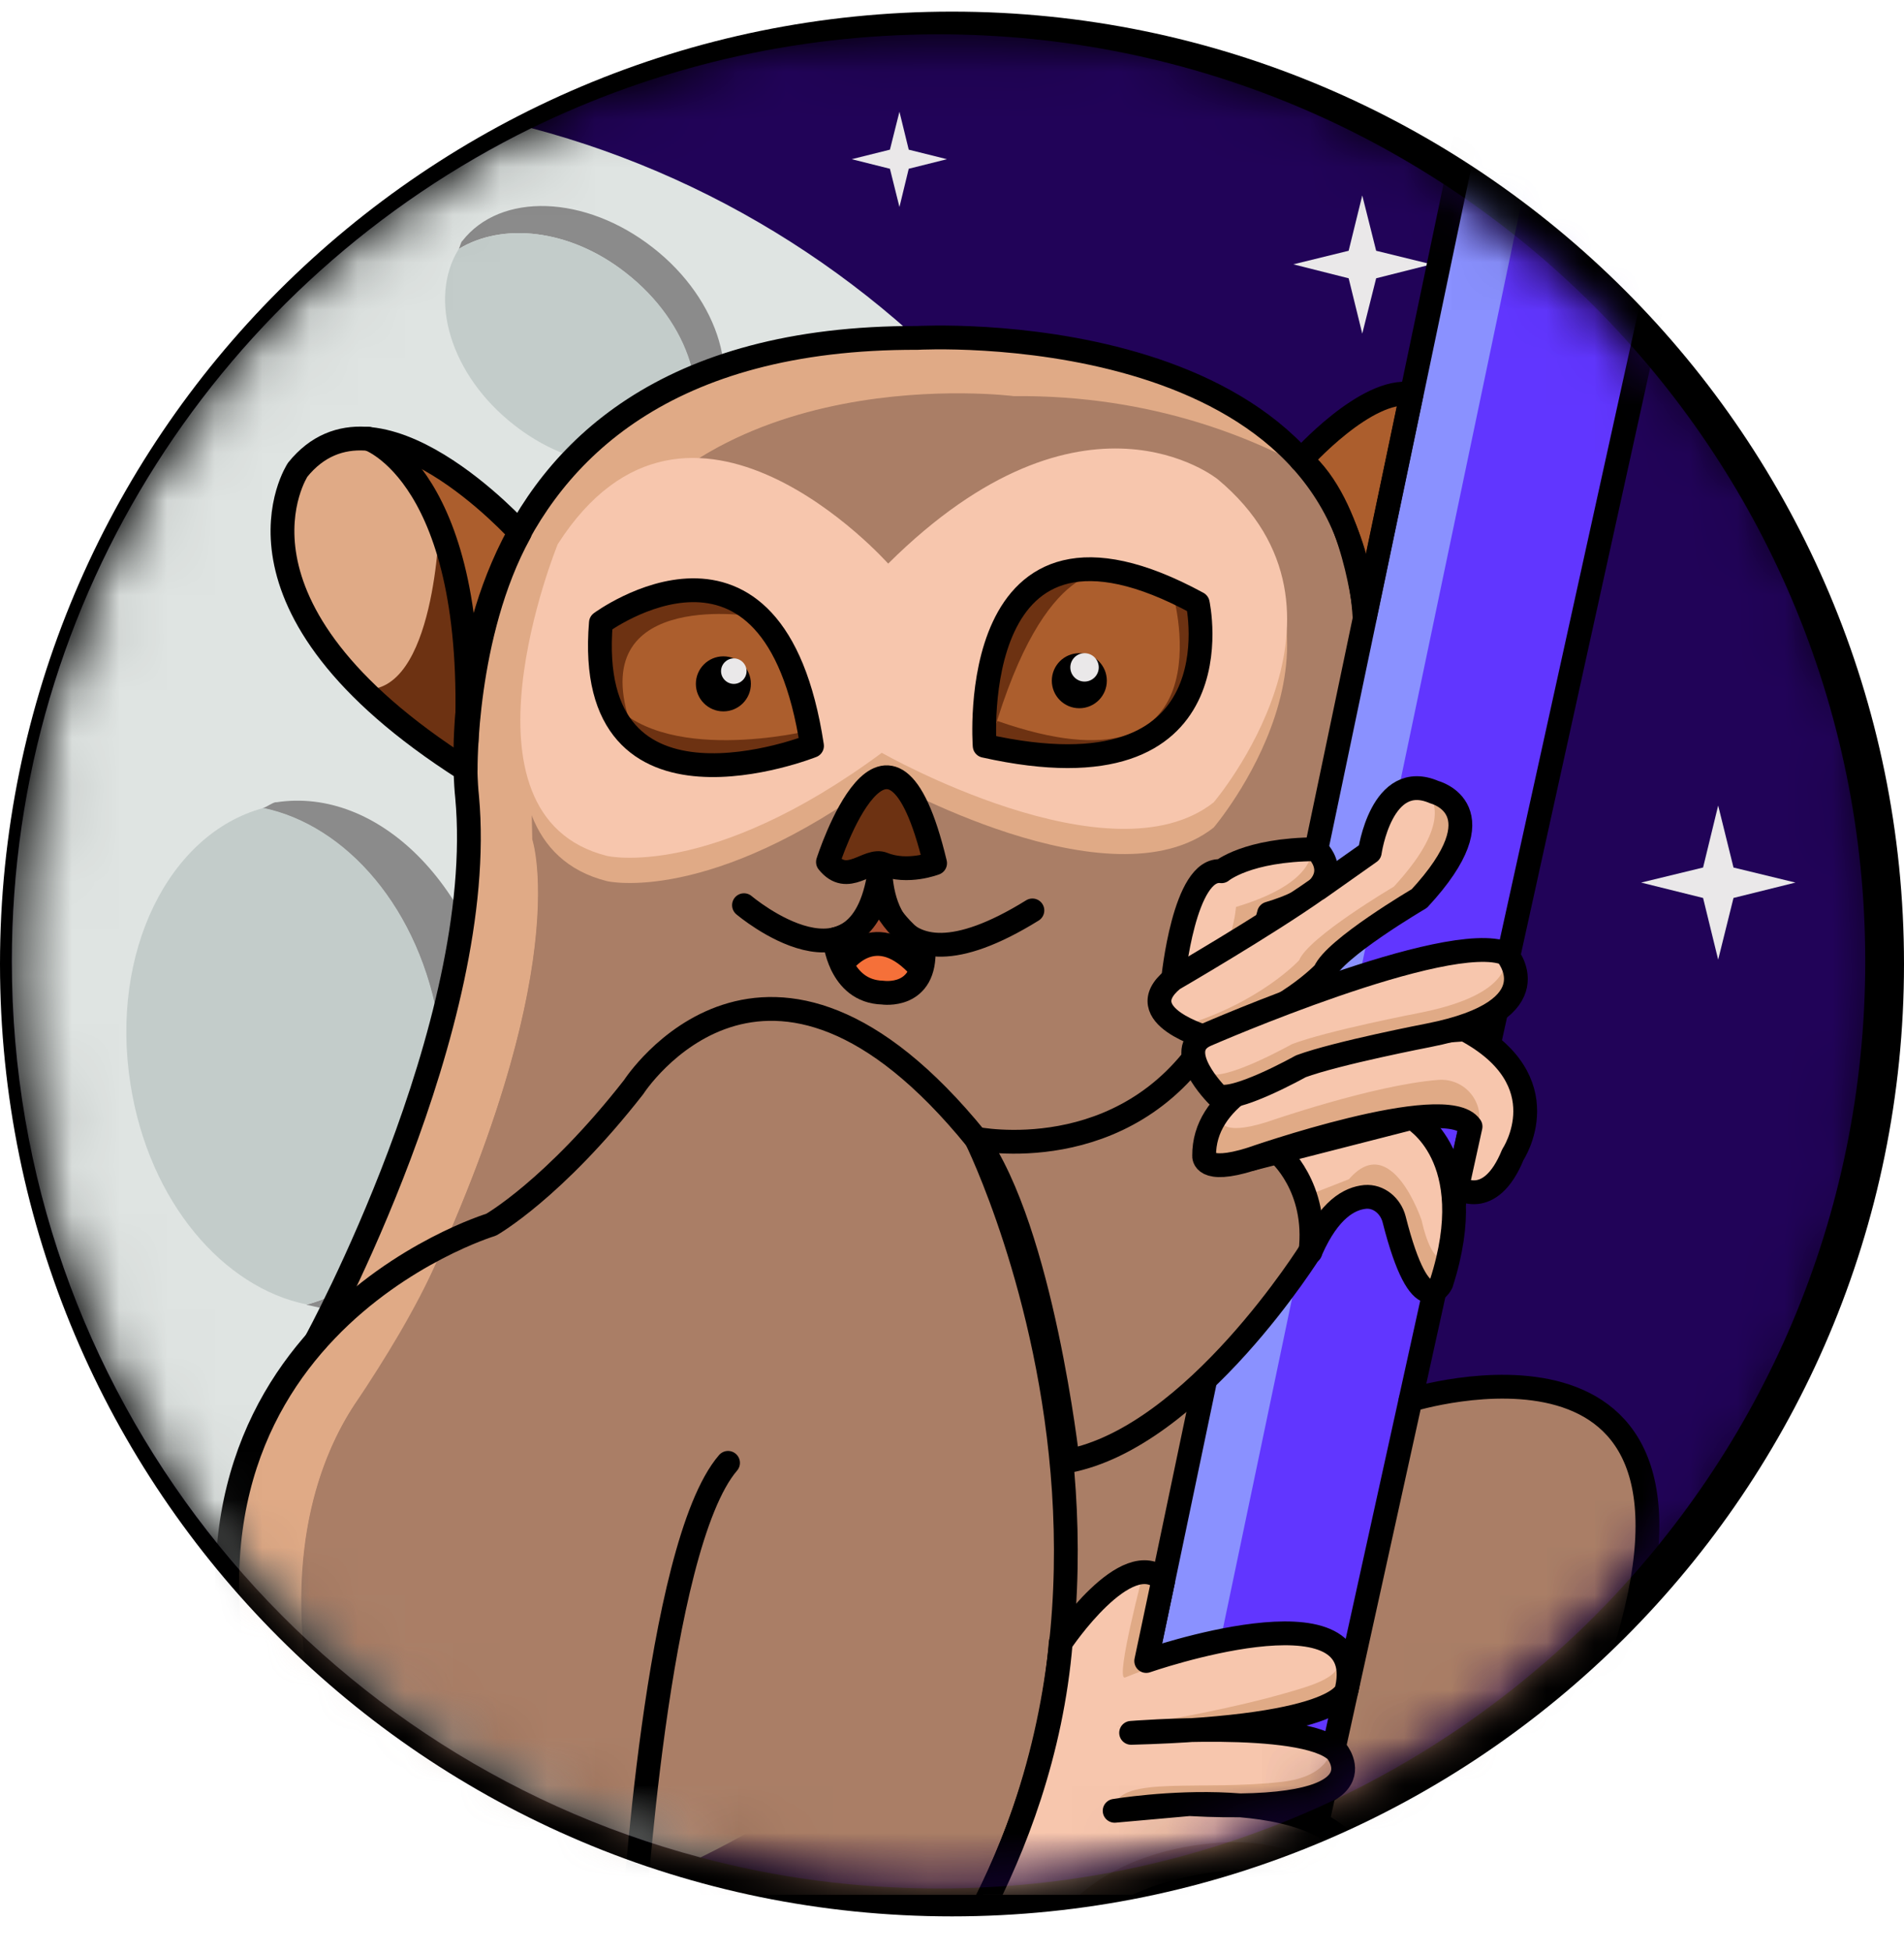<svg width="40" height="41" viewBox="0 0 40 41" fill="none" xmlns="http://www.w3.org/2000/svg">
<path d="M20 40.244C31.046 40.244 40 31.29 40 20.244C40 9.198 31.046 0.244 20 0.244C8.954 0.244 0 9.198 0 20.244C0 31.29 8.954 40.244 20 40.244Z" fill="black"/>
<mask id="mask0_322_9849" style="mask-type:alpha" maskUnits="userSpaceOnUse" x="0" y="0" width="40" height="40">
<path d="M20.001 39.322C30.536 39.322 39.077 30.781 39.077 20.246C39.077 9.711 30.536 1.17 20.001 1.17C9.465 1.17 0.925 9.711 0.925 20.246C0.925 30.781 9.465 39.322 20.001 39.322Z" fill="#FAFAFF" stroke="#3E1892"/>
</mask>
<g mask="url(#mask0_322_9849)">
<g clip-path="url(#clip0_322_9849)">
<path d="M39.186 20.189C39.186 30.939 30.468 39.658 19.718 39.658C17.99 39.658 16.311 39.433 14.717 39.007C6.388 36.804 0.249 29.212 0.249 20.189C0.249 12.505 4.702 5.862 11.164 2.692C13.743 1.433 16.651 0.721 19.718 0.721C30.468 0.721 39.186 9.439 39.186 20.189Z" fill="#210358"/>
<path d="M18.896 4.347L18.696 3.544L17.893 3.343L18.696 3.143L18.896 2.346L19.091 3.143L19.894 3.343L19.091 3.544L18.896 4.347Z" fill="#EAE8E9"/>
<path d="M28.619 7.006L28.333 5.844L27.171 5.551L28.333 5.266L28.619 4.104L28.911 5.266L30.073 5.551L28.911 5.844L28.619 7.006Z" fill="#EAE8E9"/>
<path d="M36.096 20.153L35.779 18.857L34.477 18.534L35.779 18.218L36.096 16.916L36.418 18.218L37.72 18.534L36.418 18.857L36.096 20.153Z" fill="#EAE8E9"/>
<path d="M25.631 21.509C25.631 29.199 21.184 35.837 14.717 39.006C6.388 36.804 0.249 29.211 0.249 20.189C0.249 12.505 4.702 5.861 11.164 2.691C19.492 4.894 25.631 12.486 25.631 21.509Z" fill="#DFE4E2"/>
<path d="M5.804 16.843C5.701 16.862 5.622 16.941 5.519 16.971C7.265 17.33 8.828 19.088 9.218 21.552C9.662 24.369 8.415 26.876 6.437 27.399C6.784 27.472 7.125 27.581 7.478 27.527C9.619 27.186 10.976 24.503 10.507 21.558C10.039 18.614 7.946 16.515 5.798 16.849L5.804 16.843Z" fill="#8B8B8B"/>
<path d="M5.524 16.971C3.559 17.506 2.299 19.983 2.743 22.781C3.133 25.245 4.696 27.04 6.442 27.393C8.42 26.875 9.667 24.363 9.223 21.546C8.833 19.082 7.27 17.324 5.524 16.965V16.971Z" fill="#C3CCCA"/>
<path d="M9.71 5.058C9.673 5.107 9.667 5.18 9.637 5.228C10.549 4.669 11.961 4.802 13.141 5.727C14.492 6.78 14.978 8.398 14.321 9.438C14.504 9.329 14.698 9.238 14.832 9.067C15.636 8.039 15.13 6.299 13.713 5.198C12.295 4.091 10.513 4.03 9.71 5.064V5.058Z" fill="#8B8B8B"/>
<path d="M9.637 5.229C8.992 6.269 9.454 7.876 10.805 8.928C11.985 9.853 13.409 9.999 14.328 9.439C14.985 8.399 14.504 6.781 13.147 5.728C11.967 4.803 10.556 4.669 9.643 5.229H9.637Z" fill="#C3CCCA"/>
<mask id="mask1_322_9849" style="mask-type:luminance" maskUnits="userSpaceOnUse" x="0" y="0" width="40" height="40">
<path d="M39.186 20.189C39.186 30.939 30.468 39.658 19.718 39.658C17.99 39.658 16.311 39.433 14.717 39.007C6.388 36.804 0.249 29.212 0.249 20.189C0.249 12.505 4.702 5.862 11.164 2.692C13.743 1.433 16.651 0.721 19.718 0.721C30.468 0.721 39.186 9.439 39.186 20.189Z" fill="white"/>
</mask>
<g mask="url(#mask1_322_9849)">
<path d="M28.685 12.92C28.685 12.92 29.884 8.911 29.659 8.278C29.422 7.615 27.341 9.665 27.341 9.665C27.341 9.665 24.542 7.037 19.76 7.091C19.76 7.091 13.305 6.264 10.932 11.186C10.665 11.746 8.158 7.937 6.838 9.385C3.62 12.92 9.813 15.572 9.795 16.163C9.795 16.163 10.707 19.959 6.57 28.257C6.57 28.257 1.904 32.315 7.714 42.433C7.714 42.433 9.016 45.676 13.445 47.282C13.445 47.282 15.459 47.635 15.672 50.391L18.708 52.423C18.708 52.423 18.762 47.239 14.893 45.499L20.369 44.209L25.759 44.8L26.343 44.927C26.343 44.927 26.903 45.006 27.018 44.501C27.134 43.996 26.465 43.82 26.465 43.82L26.891 41.885C26.891 41.885 33.431 40.553 34.617 32.048C34.617 32.048 35.025 28.854 30.559 29.194C29.61 29.267 29.677 29.249 29.677 29.249L30.62 24.972C30.62 24.972 33.236 23.78 31.411 22.027L28.691 12.908L28.685 12.92Z" fill="#E0AA86"/>
<path d="M34.593 32.411C33.407 40.922 27.061 41.701 27.061 41.701L22.212 42.468C22.212 42.468 20.88 42.675 20.77 43.174C20.661 43.678 20.819 44.269 20.819 44.269L17.132 45.133L16.432 45.291L16.244 45.34L15.021 45.51C17.211 47.098 18.099 49.367 18.452 50.864L17.199 50.042C16.986 47.384 14.978 47.043 14.978 47.043C10.543 45.498 9.247 42.377 9.247 42.377C3.437 32.63 8.097 28.718 8.097 28.718C12.241 20.724 11.182 17.627 11.182 17.627C11.176 17.153 11.103 15.559 11.444 14.226C11.687 13.283 12.198 12.438 12.308 12.219C14.686 7.479 21.294 8.331 21.294 8.331C24.22 8.301 26.41 9.238 27.663 9.968C27.828 10.254 28.144 10.801 28.308 11.276C28.539 11.915 28.898 13.04 28.898 13.04L31.387 22.148C31.283 23.729 30.565 25.147 30.565 25.147L29.555 29.412C29.555 29.412 29.805 29.387 30.754 29.314C30.833 29.308 30.912 29.308 30.991 29.308C32.007 29.254 32.756 29.393 33.303 29.631C35.043 30.397 34.581 32.411 34.581 32.411H34.593Z" fill="#AA7E66"/>
<path d="M34.532 32.57C33.346 41.081 27.067 41.696 27.067 41.696L22.219 42.462C22.219 42.462 20.886 42.669 20.777 43.168C20.667 43.673 20.825 44.263 20.825 44.263L17.139 45.127L16.36 45.23C16.36 45.23 16.415 45.267 16.439 45.285L16.25 45.334L15.027 45.504C17.218 47.092 18.106 49.361 18.459 50.858L18.696 52.422L17.181 51.406L17.205 50.037C16.992 47.378 14.985 47.037 14.985 47.037C10.55 45.492 9.254 42.371 9.254 42.371C4.898 35.058 6.431 31.03 7.465 29.473C8.11 28.506 8.718 27.514 9.199 26.449C12.046 20.122 11.188 17.616 11.188 17.616C11.182 17.141 11.109 15.547 11.45 14.215C11.693 13.272 12.204 12.426 12.314 12.207C14.693 7.468 21.3 8.319 21.3 8.319C24.226 8.289 26.416 9.226 27.67 9.956C27.834 10.242 28.15 10.789 28.315 11.264C28.546 11.903 28.905 13.028 28.905 13.028L31.393 22.136C31.29 23.718 30.572 25.135 30.572 25.135L29.562 29.4C29.562 29.4 29.811 29.376 30.76 29.303C30.84 29.297 30.919 29.297 30.998 29.297L30.894 29.716C30.894 29.716 31.144 29.692 32.093 29.619C32.549 29.589 32.957 29.589 33.316 29.619C35.056 30.386 34.532 32.564 34.532 32.564V32.57Z" fill="#AA7E66"/>
<path d="M9.229 10.99C9.229 10.99 9.15 14.61 7.623 14.476L9.789 16.161L10.209 13.016C10.209 13.016 10.081 10.57 9.235 10.99H9.229Z" fill="#6D3212"/>
<path d="M34.964 5.217L24.548 52.465L21.889 52.355L20.441 52.3L31.064 1.561C31.563 1.773 31.995 2.017 32.378 2.278C34.349 3.586 34.958 5.217 34.958 5.217H34.964Z" fill="#8A91FF"/>
<path d="M34.964 5.216L24.548 52.464L21.89 52.354L32.378 2.277C34.349 3.585 34.958 5.216 34.958 5.216H34.964Z" fill="#6136FF"/>
<path d="M18.659 12.365C18.659 12.365 14.473 7.656 11.717 11.957C11.717 11.957 9.387 17.658 12.752 18.504C12.752 18.504 14.905 19.015 18.525 16.338C18.525 16.338 23.338 19.082 25.498 17.378C25.498 17.378 28.911 13.369 25.583 10.595C25.583 10.595 22.76 8.295 18.659 12.365Z" fill="#E0AA86"/>
<path d="M18.659 11.836C18.659 11.836 14.473 7.127 11.717 11.428C11.717 11.428 9.387 17.129 12.752 17.974C12.752 17.974 14.905 18.485 18.525 15.809C18.525 15.809 23.338 18.552 25.498 16.849C25.498 16.849 28.911 12.839 25.583 10.065C25.583 10.065 22.76 7.766 18.659 11.836Z" fill="#F7C6AD"/>
<path d="M20.685 15.663C20.685 15.663 20.259 10.255 25.163 12.67C25.163 12.67 26.142 16.631 20.685 15.663Z" fill="#AC5E2D"/>
<path d="M23.338 12.019C23.338 12.019 21.957 11.642 20.856 15.438C20.856 15.438 20.71 11.636 23.338 12.019Z" fill="#6D3212"/>
<path d="M24.652 12.518C24.652 12.518 25.869 16.861 20.953 15.14L20.686 15.669C20.686 15.669 25.352 17.184 25.163 12.676L24.652 12.524V12.518Z" fill="#6D3212"/>
<path d="M12.624 13.077C12.624 13.077 15.939 10.443 17.059 15.662C17.059 15.662 12.295 17.305 12.624 13.077Z" fill="#AC5E2D"/>
<path d="M12.752 14.623C12.752 14.623 13.591 17.172 17.065 15.663L17.011 15.341C17.011 15.341 13.847 16.12 12.752 14.623Z" fill="#6D3212"/>
<path d="M12.624 13.077C12.624 13.077 13.403 12.444 14.157 12.365C14.729 12.304 15.216 12.754 15.77 12.937C15.77 12.937 12.125 12.359 13.318 15.401C13.318 15.401 12.07 14.081 12.624 13.077Z" fill="#6D3212"/>
<path d="M17.339 18.042C17.339 18.042 18.623 14.02 19.59 18.066C19.59 18.066 19.018 18.291 18.501 18.084C18.178 17.951 17.753 18.559 17.339 18.042Z" fill="#6D3212"/>
<path d="M17.394 18.102C17.394 18.102 18.677 14.081 19.645 18.127C19.645 18.127 19.073 18.352 18.556 18.145C18.233 18.011 17.807 18.619 17.394 18.102Z" stroke="black" stroke-width="0.5" stroke-linecap="round" stroke-linejoin="round"/>
<path d="M9.801 15.571C9.801 15.571 10.343 10.308 7.538 9.207C7.538 9.207 10.562 10.393 10.927 11.184" fill="#AC5E2D"/>
<path d="M29.635 29.4C29.635 29.4 36.503 27.265 34.1 34.803C34.1 34.803 32.415 40.972 26.939 41.629" stroke="black" stroke-width="0.5" stroke-linecap="round" stroke-linejoin="round"/>
<path d="M29.61 8.209C29.61 8.209 27.877 9.012 27.439 9.76C27.439 9.76 28.527 11.652 28.594 12.76C28.594 12.76 29.848 8.836 29.61 8.154" fill="#AC5E2D"/>
<path d="M6.638 28.164C6.638 28.164 10.258 21.545 9.813 16.733C9.813 16.733 8.658 7.065 19.274 7.096C19.274 7.096 28.29 6.585 28.668 12.973" stroke="black" stroke-width="0.5" stroke-linecap="round" stroke-linejoin="round"/>
<path d="M31.064 1.561L20.436 52.294L24.548 52.465L35.286 3.757L31.064 1.561Z" stroke="black" stroke-width="0.5" stroke-linecap="round" stroke-linejoin="round"/>
<path d="M26.288 24.338L29.665 23.474C29.665 23.474 31.277 24.466 30.018 27.064C30.018 27.064 29.659 26.541 29.105 25.287C29.105 25.287 28.278 24.606 27.554 26.242C27.554 26.242 25.108 30.179 22.437 30.684C22.437 30.684 21.896 25.859 20.509 23.912C20.509 23.912 23.63 24.557 25.394 21.789L26.295 24.332L26.288 24.338Z" fill="#AA7E66"/>
<path d="M30.548 25.439L30.304 26.455L30.146 27.1C30.146 27.1 29.793 27.422 29.532 26.303C29.532 26.303 28.911 24.404 28.005 25.439L27.609 26.139C27.609 26.139 27.591 25.621 27.439 25.116C27.384 24.922 27.299 24.721 27.177 24.563C27.177 24.557 27.171 24.544 27.171 24.538C27.055 24.38 26.903 24.265 26.715 24.222L26.934 24.167L29.501 23.498C29.501 23.498 30.523 23.529 30.548 25.433V25.439Z" fill="#E0AA86"/>
<path d="M30.547 25.439L30.304 26.455C30.176 26.424 30.006 26.248 29.866 25.627C29.866 25.627 29.233 23.729 28.339 24.764L27.439 25.116H27.42C27.42 25.116 27.341 24.873 27.177 24.563C27.177 24.557 27.171 24.544 27.171 24.538C27.11 24.411 27.031 24.289 26.934 24.167L29.501 23.498C29.501 23.498 30.523 23.529 30.547 25.433V25.439Z" fill="#F7C6AD"/>
<path d="M26.659 19.161C26.659 19.161 26.465 20.001 25.978 20.226L24.645 20.536C24.645 20.536 24.645 20.481 24.664 20.396C24.725 19.885 24.992 18.188 25.662 18.273C25.662 18.273 26.173 17.829 27.566 17.811H27.651C27.651 17.811 28.539 18.602 26.659 19.161Z" fill="#E0AA86"/>
<path d="M27.566 17.811C27.566 18.054 27.408 18.614 25.966 19.046C25.966 19.046 25.893 20.001 25.412 20.22L24.664 20.396C24.725 19.885 24.993 18.188 25.662 18.273C25.662 18.273 26.173 17.829 27.566 17.811Z" fill="#F7C6AD"/>
<path d="M24.645 20.566C24.645 20.566 24.877 18.193 25.662 18.296C25.662 18.296 26.197 17.84 27.651 17.834C27.651 17.834 28.539 18.625 26.659 19.185C26.659 19.185 26.465 20.024 25.984 20.249L24.652 20.566H24.645Z" stroke="black" stroke-width="0.5" stroke-linecap="round" stroke-linejoin="round"/>
<path d="M20.686 15.662C20.686 15.662 20.253 9.998 25.163 12.669C25.163 12.669 26.076 16.867 20.686 15.662Z" stroke="black" stroke-width="0.5" stroke-linecap="round" stroke-linejoin="round"/>
<path d="M12.624 13.078C12.624 13.078 16.256 10.395 17.059 15.663C17.059 15.663 12.246 17.58 12.624 13.078Z" stroke="black" stroke-width="0.5" stroke-linecap="round" stroke-linejoin="round"/>
<path d="M26.289 24.338L29.665 23.474C29.665 23.474 31.138 24.284 30.28 26.948C30.28 26.948 29.854 27.837 29.288 25.604C29.215 25.324 28.966 25.111 28.68 25.135C28.351 25.166 27.925 25.397 27.548 26.242C27.548 26.242 25.102 30.179 22.431 30.684C22.431 30.684 21.89 25.859 20.503 23.912C20.503 23.912 23.624 24.557 25.388 21.789L26.289 24.332V24.338Z" stroke="black" stroke-width="0.5" stroke-linecap="round" stroke-linejoin="round"/>
<path d="M31.892 24.041C31.831 24.168 31.782 24.247 31.782 24.247C31.442 25.075 31.016 25.081 30.785 25.008C30.785 25.008 30.779 25.008 30.773 25.002C30.681 24.971 30.62 24.929 30.62 24.929C30.779 24.186 30.9 23.663 30.9 23.663C30.383 22.915 26.289 24.345 26.289 24.345C25.261 24.673 25.297 24.272 25.297 24.272C25.297 23.901 25.425 23.578 25.644 23.304C26.855 21.802 30.773 21.619 30.773 21.619C32.354 22.459 32.087 23.584 31.892 24.041Z" fill="#E0AA86"/>
<path d="M31.891 24.041C31.453 24.91 30.875 25.002 30.784 25.008H30.772C30.857 24.625 30.973 24.077 31.064 23.639C31.174 23.11 30.748 22.635 30.212 22.678C28.837 22.787 26.623 23.56 26.623 23.56C25.588 23.888 25.631 23.487 25.631 23.487C25.631 23.426 25.631 23.365 25.643 23.304C26.854 21.802 30.772 21.619 30.772 21.619C32.354 22.459 32.086 23.584 31.891 24.041Z" fill="#F7C6AD"/>
<path d="M26.289 24.339C26.289 24.339 30.377 22.909 30.894 23.657C30.894 23.657 30.779 24.186 30.614 24.929C30.614 24.929 31.296 25.44 31.783 24.247C31.783 24.247 32.811 22.702 30.773 21.619C30.773 21.619 25.279 21.875 25.297 24.272C25.297 24.272 25.255 24.667 26.289 24.339Z" stroke="black" stroke-width="0.5" stroke-linecap="round" stroke-linejoin="round"/>
<path d="M29.823 18.876C29.823 18.876 28.034 19.922 27.834 20.415C27.834 20.415 27.018 21.309 25.388 21.796C25.388 21.796 25.017 21.693 24.719 21.498C24.39 21.291 24.159 20.969 24.646 20.567C24.646 20.567 26.586 19.442 27.681 18.669L28.777 17.896C28.777 17.896 28.989 16.382 29.92 16.564H29.926C29.993 16.582 30.06 16.601 30.139 16.637C30.139 16.637 31.557 16.996 29.823 18.876Z" fill="#E0AA86"/>
<path d="M29.282 18.62C29.282 18.62 27.493 19.673 27.292 20.166C27.292 20.166 26.477 21.054 24.852 21.541C24.852 21.541 24.798 21.529 24.719 21.498C24.39 21.291 24.159 20.969 24.646 20.567C24.646 20.567 26.586 19.442 27.681 18.669L28.777 17.896C28.777 17.896 28.989 16.382 29.92 16.564H29.926C30.206 16.826 30.401 17.404 29.282 18.62Z" fill="#F7C6AD"/>
<path d="M27.682 18.669L28.777 17.896C28.777 17.896 29.021 16.15 30.134 16.636C30.134 16.636 31.552 16.995 29.818 18.869C29.818 18.869 28.023 19.922 27.828 20.415C27.828 20.415 27.013 21.303 25.383 21.796C25.383 21.796 23.709 21.333 24.64 20.567C24.64 20.567 26.581 19.441 27.676 18.669H27.682Z" stroke="black" stroke-width="0.5" stroke-linecap="round" stroke-linejoin="round"/>
<path d="M15.295 30.72C13.78 32.478 13.299 40.527 13.299 40.527C13.105 47.432 16.475 45.255 16.475 45.255C26.763 36.524 20.509 23.918 20.509 23.918C16.098 18.491 13.312 22.829 13.312 22.829C11.632 24.977 10.318 25.719 10.318 25.719C10.318 25.719 2.756 28.007 5.293 36.579C5.293 36.579 7.392 45.717 13.439 47.28C13.439 47.28 16.639 48.351 15.362 51.935L18.702 52.421C18.702 52.421 18.538 50.213 17.601 48.254C17.163 47.341 16.475 46.581 15.636 46.009L14.887 45.498" stroke="black" stroke-width="0.5" stroke-linecap="round" stroke-linejoin="round"/>
<path d="M27.28 39.517C27.28 39.517 24.506 39.036 22.754 40.642C22.754 40.642 20.557 42.163 19.03 42.407C19.03 42.407 19.334 42.042 19.754 41.385C20.606 40.064 21.92 37.552 22.182 34.431C22.182 34.431 23.259 32.818 24.037 32.964C24.141 32.989 24.244 33.037 24.329 33.123L24.159 33.95L23.97 34.826C23.97 34.826 27.365 33.701 28.174 34.619C28.345 34.802 28.412 35.069 28.333 35.428C28.333 35.459 28.308 35.611 27.7 35.793C27.189 35.952 26.258 36.134 24.585 36.274C25.771 36.201 27.7 36.171 27.895 36.615C27.913 36.651 27.913 36.694 27.901 36.73C27.901 36.73 28.442 37.302 27.761 37.667C27.529 37.795 27.165 37.886 26.587 37.935C27.304 38.063 27.949 38.318 28.29 38.811C28.393 38.951 28.473 39.109 28.509 39.286C28.509 39.286 28.594 40.241 27.286 39.523L27.28 39.517Z" fill="#E0AA86"/>
<path d="M28.57 39.347C28.509 39.462 28.277 39.377 27.937 39.195C27.225 38.817 26.416 38.635 25.613 38.696C24.688 38.763 23.502 39.036 22.589 39.87C22.589 39.87 21.123 40.886 19.754 41.379C20.606 40.059 21.92 37.546 22.181 34.425C22.181 34.425 23.258 32.813 24.037 32.959C24.037 32.959 23.416 35.295 23.635 35.228C23.635 35.228 27.359 33.689 28.168 34.607C28.168 34.626 28.162 34.632 28.162 34.644C28.162 34.656 28.046 34.674 28.077 34.735C28.332 35.21 27.523 35.404 26.939 35.575C26.13 35.806 24.463 36.171 23.441 36.256C24.627 36.183 27.888 36.591 27.888 36.591L27.955 36.785C27.955 36.785 27.882 37.309 26.939 37.418C25.26 37.613 23.538 37.284 23.416 37.935C24.134 38.063 28.089 37.436 28.57 39.322V39.347Z" fill="#F7C6AD"/>
<path d="M22.291 34.486C22.291 34.486 23.672 32.423 24.439 33.184L24.08 34.881C24.08 34.881 28.783 33.245 28.296 35.465C28.296 35.465 28.32 36.269 23.763 36.39C23.763 36.39 27.371 36.098 28.077 36.773C28.077 36.773 29.221 38.118 24.986 37.887L23.417 38.027C23.417 38.027 28.095 37.242 28.606 39.341C28.606 39.341 28.698 40.29 27.383 39.578C27.383 39.578 24.615 39.097 22.857 40.704C22.857 40.704 20.661 42.225 19.14 42.462C19.14 42.462 21.902 39.146 22.285 34.486H22.291Z" stroke="black" stroke-width="0.5" stroke-linecap="round" stroke-linejoin="round"/>
<path d="M27.335 9.663C27.335 9.663 28.704 8.124 29.653 8.276L28.68 12.918C28.68 12.918 28.467 10.618 27.335 9.657V9.663Z" stroke="black" stroke-width="0.5" stroke-linecap="round" stroke-linejoin="round"/>
<path d="M10.921 11.186C10.921 11.186 7.897 7.827 6.254 9.865C6.254 9.865 4.362 12.713 9.783 16.162C9.783 16.162 9.747 13.321 10.921 11.186Z" stroke="black" stroke-width="0.5" stroke-linecap="round" stroke-linejoin="round"/>
<path d="M15.63 19.009C15.63 19.009 18.142 21.138 18.495 18.182C18.495 18.182 18.368 21.175 21.689 19.119" stroke="black" stroke-width="0.5" stroke-linecap="round" stroke-linejoin="round"/>
<path d="M17.534 19.726C17.534 19.726 17.625 20.821 18.544 20.845C18.544 20.845 19.463 20.985 19.402 19.908C19.402 19.908 18.483 19.276 18.459 18.582C18.459 18.582 18.355 19.531 17.534 19.726Z" fill="#A84F32"/>
<path d="M17.619 20.342C17.619 20.342 18.307 19.204 19.341 20.342C19.341 20.342 18.574 21.479 17.619 20.342Z" fill="#F57039"/>
<path d="M17.534 19.726C17.534 19.726 17.625 20.821 18.544 20.845C18.544 20.845 19.463 20.985 19.402 19.908C19.402 19.908 18.483 19.276 18.459 18.582C18.459 18.582 18.355 19.531 17.534 19.726Z" stroke="black" stroke-width="0.5" stroke-linecap="round" stroke-linejoin="round"/>
<path d="M22.675 14.873C22.994 14.873 23.253 14.614 23.253 14.295C23.253 13.976 22.994 13.717 22.675 13.717C22.355 13.717 22.097 13.976 22.097 14.295C22.097 14.614 22.355 14.873 22.675 14.873Z" fill="black"/>
<path d="M15.197 14.939C15.516 14.939 15.775 14.68 15.775 14.361C15.775 14.042 15.516 13.783 15.197 13.783C14.878 13.783 14.619 14.042 14.619 14.361C14.619 14.68 14.878 14.939 15.197 14.939Z" fill="black"/>
<path d="M22.486 14.015C22.486 13.851 22.62 13.717 22.784 13.717C22.949 13.717 23.083 13.851 23.083 14.015C23.083 14.179 22.949 14.313 22.784 14.313C22.62 14.313 22.486 14.179 22.486 14.015Z" fill="#EAE8E9"/>
<path d="M15.148 14.094C15.148 13.948 15.27 13.826 15.416 13.826C15.562 13.826 15.684 13.948 15.684 14.094C15.684 14.24 15.562 14.362 15.416 14.362C15.27 14.362 15.148 14.24 15.148 14.094Z" fill="#EAE8E9"/>
<path d="M7.738 9.213C7.738 9.213 10.05 9.979 9.801 15.571" stroke="black" stroke-width="0.5" stroke-linecap="round" stroke-linejoin="round"/>
<path d="M17.686 20.25C17.686 20.25 18.33 19.288 19.261 20.25" stroke="black" stroke-width="0.5" stroke-linecap="round" stroke-linejoin="round"/>
<path d="M30.097 21.801C30.097 21.801 28.168 22.172 27.42 22.458C27.42 22.458 25.984 23.261 25.662 23.066C25.662 23.066 25.26 22.665 25.175 22.294C25.126 22.093 25.175 21.904 25.437 21.795C25.437 21.795 30.304 19.665 31.648 20.061C31.679 20.073 31.703 20.079 31.727 20.091C31.727 20.091 32.78 21.277 30.097 21.801Z" fill="#E0AA86"/>
<path d="M31.648 20.061C31.666 20.444 31.362 20.967 29.817 21.271C29.817 21.271 27.888 21.642 27.14 21.928C27.14 21.928 25.704 22.732 25.382 22.537C25.382 22.537 25.285 22.439 25.175 22.294C25.126 22.093 25.175 21.904 25.437 21.795C25.437 21.795 30.304 19.665 31.648 20.061Z" fill="#F7C6AD"/>
<path d="M25.346 21.729C25.346 21.729 30.42 19.515 31.643 20.026C31.643 20.026 32.695 21.212 30.012 21.741C30.012 21.741 28.084 22.113 27.329 22.392C27.329 22.392 25.893 23.195 25.571 23.001C25.571 23.001 24.61 22.04 25.346 21.729Z" stroke="black" stroke-width="0.5" stroke-linecap="round" stroke-linejoin="round"/>
<path d="M26.855 24.211C26.855 24.211 27.694 24.917 27.53 26.292" stroke="black" stroke-width="0.5" stroke-linecap="round" stroke-linejoin="round"/>
</g>
</g>
</g>
<defs>
<clipPath id="clip0_322_9849">
<rect width="39.545" height="39.545" fill="white" transform="translate(0 0.246)"/>
</clipPath>
</defs>
</svg>
